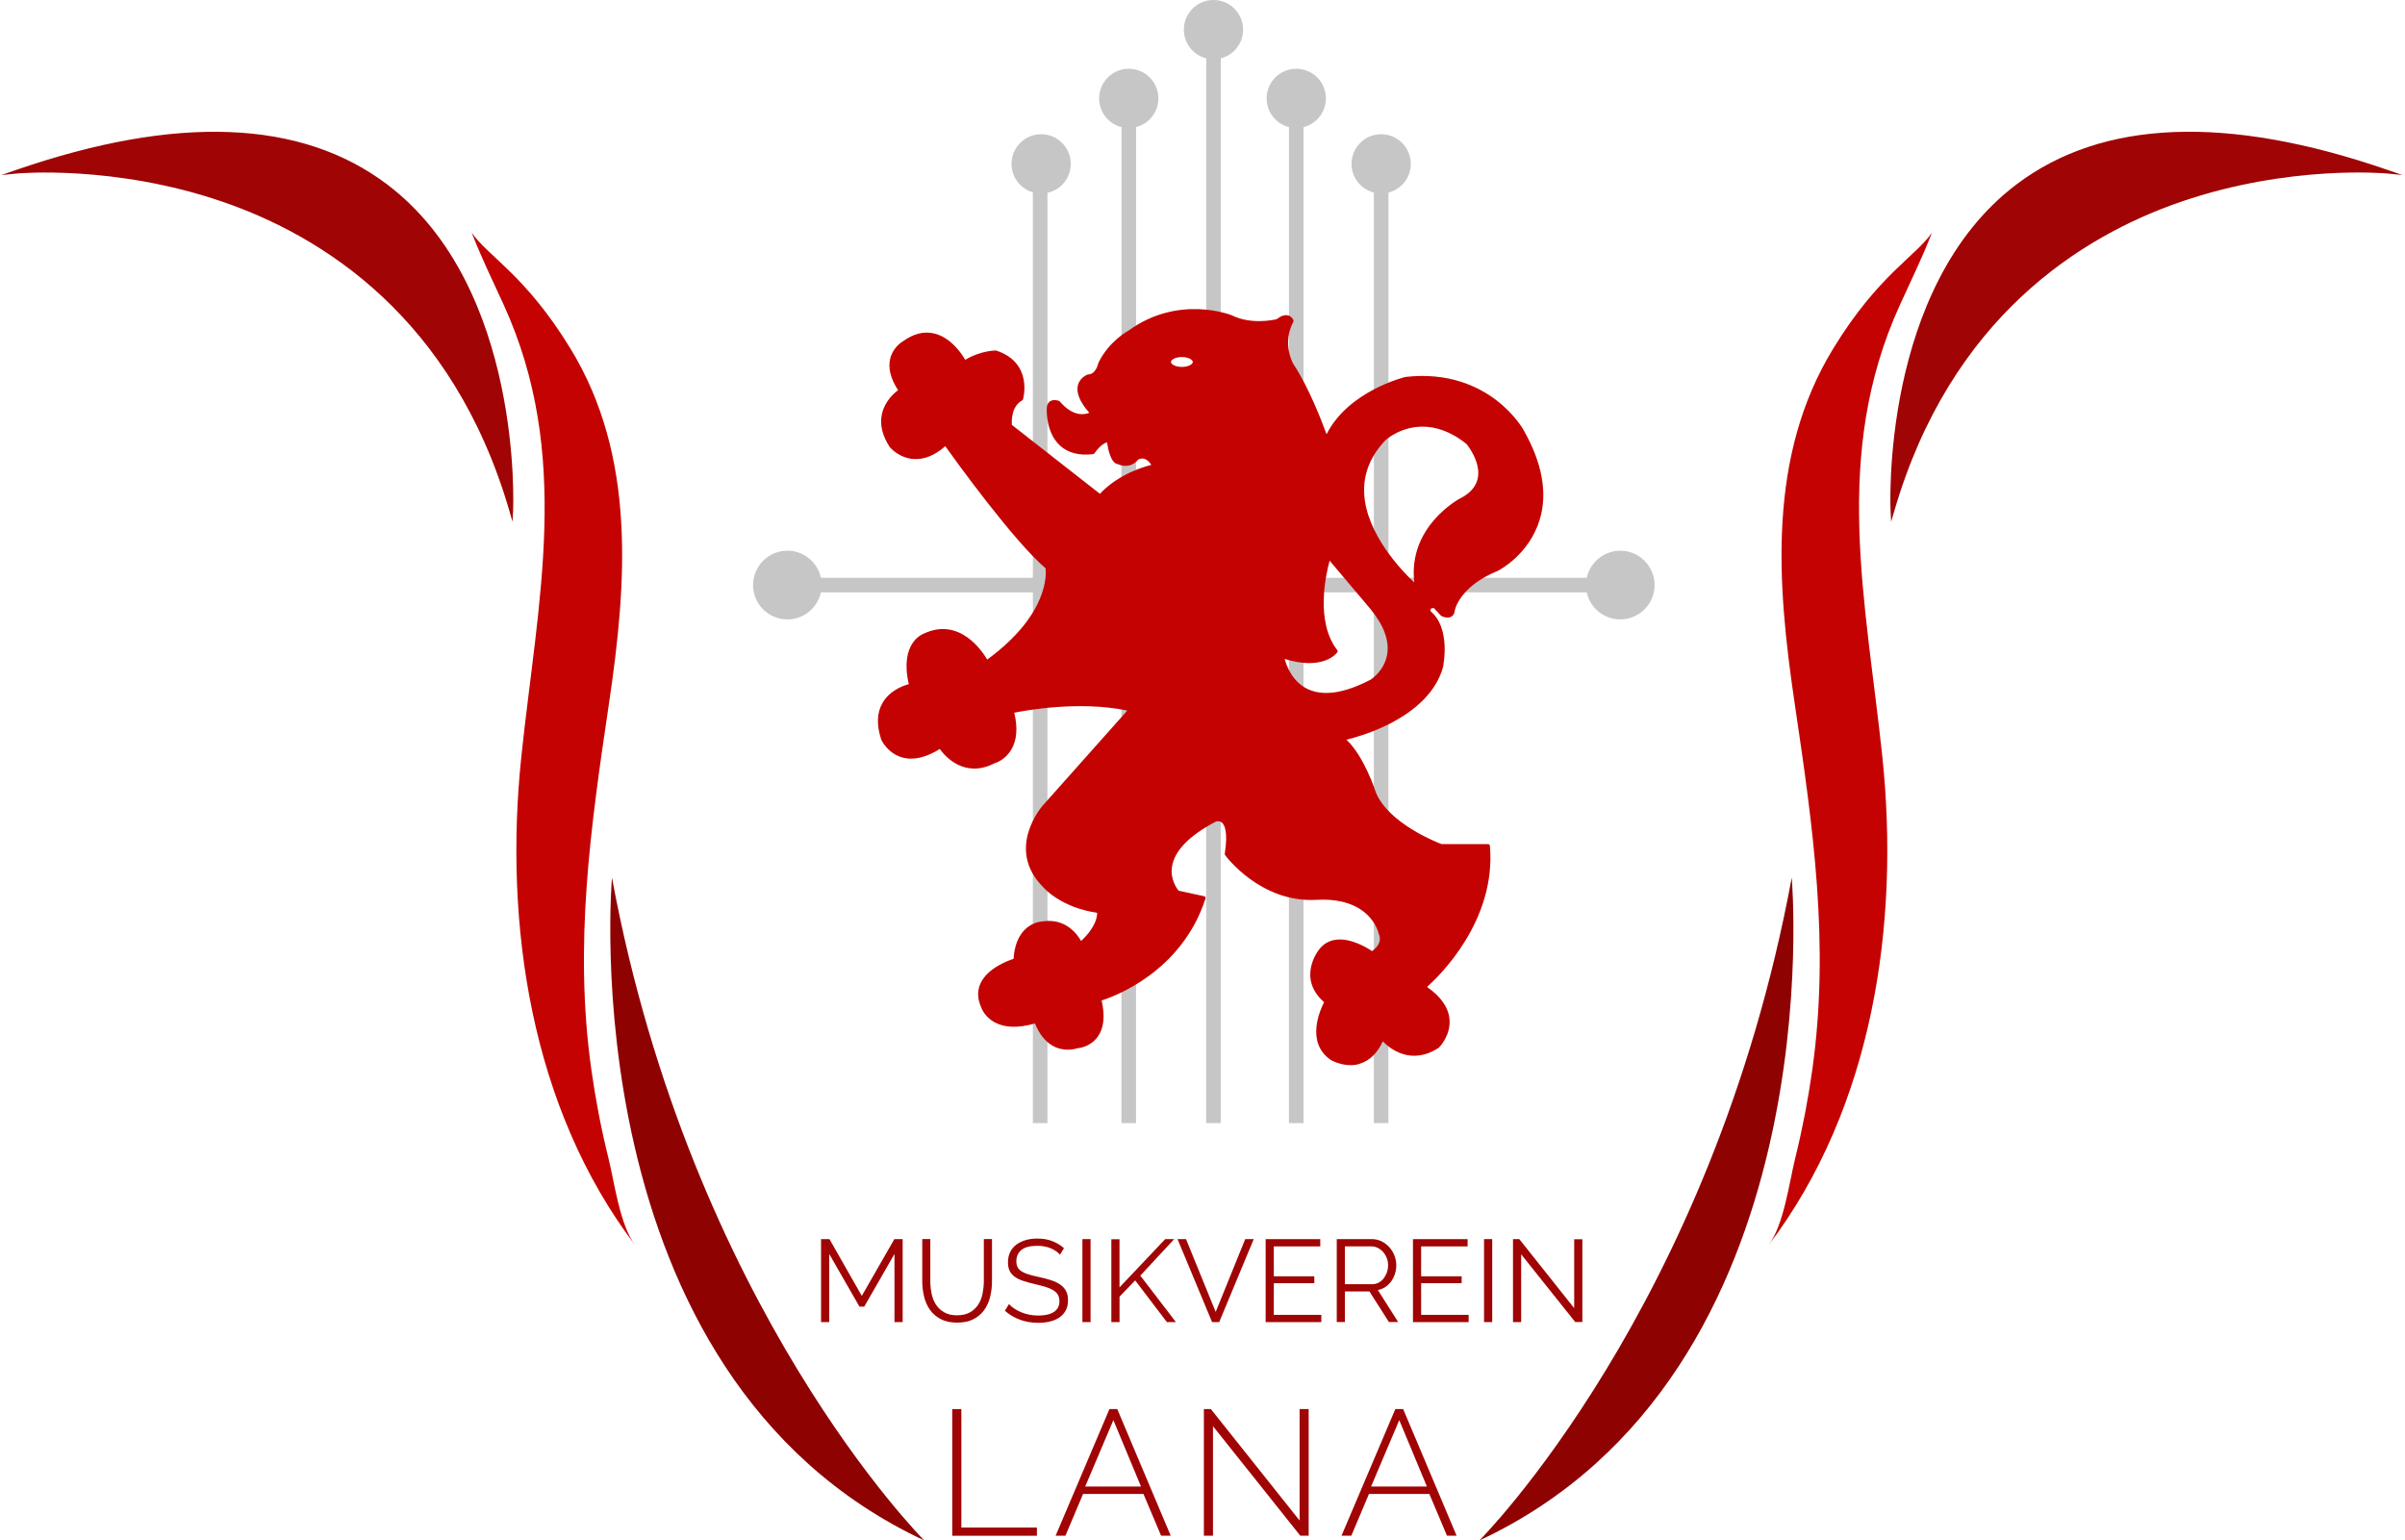 <svg width="601" height="385" viewBox="0 0 601 385" fill="none" xmlns="http://www.w3.org/2000/svg">
<path d="M404.906 137.64C400.8 137.64 397.367 140.539 396.529 144.403H346.968V48.128C350.173 47.317 352.549 44.419 352.549 40.955C352.549 36.862 349.235 33.544 345.147 33.544C341.058 33.544 337.744 36.862 337.744 40.955C337.744 44.419 340.12 47.317 343.326 48.128V144.394H325.752V31.767C328.957 30.955 331.334 28.057 331.334 24.593C331.334 20.5 328.019 17.182 323.931 17.182C319.842 17.182 316.528 20.5 316.528 24.593C316.528 28.057 318.905 30.955 322.11 31.767V144.394H305.064V14.584C308.269 13.773 310.646 10.874 310.646 7.411C310.646 3.318 307.331 0 303.243 0C299.155 0 295.84 3.318 295.84 7.411C295.84 10.874 298.217 13.773 301.422 14.584V144.403H283.894V31.767C287.099 30.955 289.475 28.057 289.475 24.593C289.475 20.5 286.161 17.182 282.073 17.182C277.984 17.182 274.67 20.5 274.67 24.593C274.67 28.057 277.046 30.955 280.252 31.767V144.394H261.758V48.192C265.082 47.463 267.577 44.51 267.577 40.955C267.577 36.862 264.262 33.544 260.174 33.544C256.085 33.544 252.771 36.862 252.771 40.955C252.771 44.327 255.029 47.171 258.107 48.065V144.394H205.14C204.302 140.529 200.879 137.631 196.763 137.631C192.028 137.631 188.186 141.477 188.186 146.217C188.186 150.957 192.028 154.804 196.763 154.804C200.87 154.804 204.302 151.905 205.14 148.04H258.107V280.685H261.749V148.04H280.242V280.685H283.885V148.04H301.413V280.685H305.055V148.04H322.101V280.685H325.743V148.04H343.316V280.685H346.959V148.04H396.52C397.358 151.905 400.781 154.804 404.897 154.804C409.632 154.804 413.475 150.957 413.475 146.217C413.475 141.477 409.641 137.64 404.906 137.64Z" fill="#C6C6C6"/>
<path d="M380.35 107.724C380.35 107.724 371.872 92.328 351.348 94.689C351.348 94.689 336.516 98.144 331.471 109.766C331.471 109.766 327.556 98.299 322.839 91.225C322.839 91.225 319.743 86.039 322.839 80.232C322.839 80.232 322.029 78.035 319.251 80.232C319.251 80.232 312.969 81.891 307.678 79.257C307.678 79.257 294.803 73.952 282.256 83.058C282.256 83.058 277.53 85.574 274.926 90.915C274.926 90.915 274.27 94.06 271.994 94.06C271.994 94.06 266.294 96.102 272.968 103.33C272.968 103.33 269.053 106.001 264.491 100.659C264.491 100.659 262.051 99.721 262.051 102.227C262.051 102.227 261.395 114.478 273.132 113.065C273.132 113.065 275.09 110.085 277.047 110.085C277.047 110.085 277.703 115.581 279.488 115.581C279.488 115.581 282.092 116.994 284.049 114.642C284.049 114.642 286.335 112.755 288.447 116.529C288.447 116.529 280.298 118.097 274.926 124.067L252.435 106.475C252.435 106.475 251.78 101.607 255.203 99.721C255.203 99.721 257.807 91.079 248.848 88.099C248.848 88.099 244.932 88.099 241.026 90.615C241.026 90.615 235.162 78.993 225.874 85.747C225.874 85.747 219.355 89.357 225.064 97.688C225.064 97.688 216.96 102.71 222.724 111.516C222.724 111.516 228.324 118.27 236.309 110.887C236.309 110.887 253.091 134.605 261.732 141.833C261.732 141.833 264.017 152.99 246.58 165.551C246.58 165.551 240.88 154.239 231.101 158.796C231.101 158.796 225.073 160.838 227.677 171.366C227.677 171.366 216.905 173.381 220.666 184.702C220.666 184.702 224.581 193.352 235.016 186.598C235.016 186.598 239.906 194.765 248.374 190.372C248.374 190.372 255.704 188.485 252.936 177.802C252.936 177.802 268.743 174.192 282.593 177.328L260.921 201.674C260.921 201.674 251.634 212.038 261.085 221.464C261.085 221.464 265.319 226.486 274.607 227.744C274.607 227.744 275.417 231.199 270.045 235.911C270.045 235.911 267.441 229.786 260.758 230.725C260.758 230.725 254.238 230.57 253.746 239.995C253.746 239.995 242.018 243.295 245.597 251.462C245.597 251.462 247.718 258.69 258.955 255.236C258.955 255.236 261.395 263.722 269.38 261.516C269.38 261.516 277.53 260.887 274.762 249.73C274.762 249.73 294.311 244.543 300.831 224.435L294.311 223.022C294.311 223.022 285.998 214.226 303.599 204.956C303.599 204.956 308.161 202.914 306.531 213.442C306.531 213.442 315.008 225.228 329.022 224.435C343.035 223.651 344.993 233.231 344.993 233.231C344.993 233.231 346.459 235.902 342.871 238.254C342.871 238.254 334.093 231.809 329.841 237.78C329.841 237.78 324.451 244.534 331.462 250.35C331.462 250.35 325.926 259.775 332.764 264.487C332.764 264.487 341.241 269.51 345.475 259.465C345.475 259.465 351.175 266.848 359.325 261.507C359.325 261.507 366.819 253.969 355.901 246.74C355.901 246.74 373.721 232.247 371.9 211.455H360.172C360.172 211.455 346.859 206.624 343.427 198.238C343.427 198.238 340.267 188.394 335.514 184.675C335.514 184.675 356.347 180.445 360.163 166.727C360.163 166.727 362.22 157.074 357.039 152.999C357.039 152.999 356.648 151.386 358.542 151.55L360.427 153.573C360.427 153.573 362.894 154.813 363.104 152.543C363.104 152.543 364.042 146.354 374.149 142.27C374.158 142.28 394.199 132.071 380.35 107.724ZM295.349 92.155C293.592 92.155 292.163 91.398 292.163 90.469C292.163 89.539 293.592 88.782 295.349 88.782C297.107 88.782 298.536 89.539 298.536 90.469C298.536 91.398 297.107 92.155 295.349 92.155ZM342.789 170.227C323.039 180.6 320.408 164.01 320.408 164.01C330.57 167.438 333.82 162.762 333.82 162.762C327.146 154.175 332.072 139.19 332.072 139.19L342.798 151.887C352.76 164.019 342.789 170.227 342.789 170.227ZM364.989 125.034C364.989 125.034 351.449 132.107 354.08 146.792C354.08 146.792 329.814 126.301 345.994 109.62C345.994 109.62 355.209 101.279 366.873 110.704C366.873 110.704 374.768 120.139 364.989 125.034Z" fill="#C40202"/>
<path d="M337.527 266.21C334.814 266.21 332.656 264.952 332.538 264.889C326.155 260.495 329.97 252.237 330.889 250.468C324.06 244.498 329.433 237.579 329.487 237.506C330.516 236.057 331.918 235.164 333.621 234.89C337.491 234.261 341.762 236.95 342.863 237.707C345.713 235.674 344.63 233.541 344.575 233.45C344.557 233.414 344.539 233.368 344.53 233.322C344.52 233.304 344.029 230.998 341.88 228.82C339.039 225.939 334.605 224.581 329.032 224.891C314.909 225.693 306.232 213.825 306.15 213.707C306.077 213.606 306.05 213.488 306.068 213.369C306.942 207.754 305.959 206.059 305.303 205.548C304.62 205.02 303.801 205.357 303.764 205.375C297.217 208.821 293.557 212.576 292.892 216.505C292.346 219.741 294.121 222.102 294.54 222.603L300.914 223.988C301.042 224.016 301.151 224.098 301.215 224.207C301.278 224.317 301.297 224.453 301.251 224.572C295.269 243.03 278.214 249.119 275.291 250.04C276.183 253.923 275.856 256.976 274.308 259.119C272.45 261.698 269.527 261.953 269.4 261.963C262.234 263.941 259.311 257.551 258.646 255.782C254.521 256.976 251.143 256.885 248.594 255.518C245.88 254.06 245.161 251.681 245.134 251.58C244.223 249.529 244.196 247.533 245.052 245.71C246.845 241.909 251.945 240.068 253.283 239.639C253.92 230.205 260.695 230.278 260.741 230.26C266.395 229.458 269.291 233.623 270.156 235.164C273.916 231.691 274.189 229.002 274.171 228.127C265.066 226.787 260.886 221.947 260.713 221.737C251.098 212.148 260.467 201.456 260.558 201.346L281.711 177.583C269.609 175.067 256.097 177.583 253.465 178.121C254.367 181.885 254.112 184.984 252.728 187.336C251.225 189.888 248.903 190.654 248.512 190.763C240.89 194.683 236.001 188.804 234.853 187.19C231.321 189.387 228.134 190.089 225.375 189.278C221.778 188.22 220.285 184.994 220.221 184.857C219.001 181.174 219.119 178.084 220.576 175.614C222.424 172.469 225.848 171.321 227.105 170.983C224.71 160.565 230.674 158.414 230.929 158.322C239.77 154.202 245.452 162.716 246.7 164.84C262.152 153.519 261.451 143.364 261.287 142.024C253.301 135.252 238.496 114.715 236.219 111.516C233.597 113.822 230.956 114.888 228.325 114.724C224.664 114.478 222.452 111.862 222.361 111.753C220.467 108.863 219.811 106.092 220.394 103.467C221.113 100.231 223.481 98.207 224.428 97.515C222.561 94.653 221.896 92.018 222.452 89.676C223.153 86.713 225.548 85.346 225.657 85.291C228.261 83.395 230.911 82.721 233.479 83.35C237.713 84.371 240.408 88.545 241.2 89.922C245.033 87.625 248.694 87.597 248.849 87.597C248.894 87.597 248.949 87.606 248.994 87.625C258.273 90.715 255.669 99.721 255.641 99.812C255.605 99.921 255.532 100.021 255.423 100.076C252.664 101.598 252.8 105.326 252.864 106.192L274.863 123.411C279.452 118.534 285.717 116.675 287.72 116.183C287.119 115.28 286.464 114.752 285.781 114.624C284.961 114.46 284.351 114.943 284.324 114.961C282.703 116.93 280.418 116.529 279.352 116C277.577 115.836 276.857 112.072 276.639 110.559C275.337 110.869 273.962 112.591 273.497 113.293C273.424 113.403 273.306 113.475 273.17 113.494C269.646 113.922 266.841 113.184 264.838 111.306C261.314 108.006 261.569 102.41 261.578 102.173C261.578 101.316 261.842 100.678 262.379 100.313C263.272 99.693 264.501 100.14 264.638 100.195C264.711 100.222 264.774 100.268 264.82 100.322C268.189 104.269 271.103 103.631 272.213 103.157C269.855 100.486 268.899 98.18 269.354 96.311C269.837 94.324 271.731 93.623 271.813 93.595C271.858 93.577 271.913 93.568 271.968 93.568C273.862 93.568 274.453 90.815 274.453 90.788C274.463 90.751 274.472 90.715 274.49 90.678C277.13 85.264 281.82 82.73 282.02 82.62C294.577 73.496 307.698 78.746 307.825 78.801C312.596 81.18 318.251 79.959 319.016 79.776C320.118 78.92 321.101 78.61 321.921 78.838C322.877 79.102 323.214 80.004 323.232 80.041C323.277 80.159 323.268 80.296 323.204 80.415C320.263 85.938 323.168 90.915 323.195 90.961C327.056 96.731 330.407 105.527 331.5 108.535C336.981 97.642 351.076 94.242 351.222 94.206C362.021 92.966 369.461 96.63 373.804 99.921C378.475 103.467 380.606 107.25 380.724 107.459C385.395 115.681 386.77 123.201 384.785 129.819C382.163 138.588 374.66 142.489 374.341 142.653C364.598 146.591 363.551 152.534 363.542 152.589C363.478 153.318 363.178 153.847 362.668 154.129C361.684 154.676 360.364 154.038 360.209 153.956C360.164 153.929 360.118 153.902 360.082 153.856L358.315 151.96C358.051 151.96 357.742 151.996 357.587 152.17C357.45 152.325 357.441 152.562 357.45 152.717C362.613 156.964 360.683 166.371 360.592 166.781C358.989 172.551 354.145 177.528 346.587 181.22C342.29 183.316 338.219 184.447 336.471 184.875C340.869 188.968 343.71 197.673 343.828 198.056C346.997 205.804 359.162 210.553 360.218 210.954H371.864C372.101 210.954 372.301 211.136 372.32 211.373C373.977 230.278 359.417 244.17 356.613 246.658C360.036 249.046 361.921 251.717 362.213 254.616C362.631 258.699 359.736 261.662 359.608 261.789C359.59 261.808 359.563 261.835 359.536 261.853C352.515 266.465 347.161 261.917 345.568 260.258C344.211 263.148 342.344 265.007 340.013 265.773C339.185 266.101 338.329 266.21 337.527 266.21ZM334.823 235.711C334.468 235.711 334.122 235.738 333.776 235.793C332.319 236.03 331.126 236.786 330.225 238.053C330.006 238.336 325.189 244.552 331.764 250.003C331.937 250.149 331.982 250.395 331.864 250.587C331.645 250.96 326.619 259.702 333.029 264.123C333.038 264.123 336.398 266.074 339.786 264.952C342.026 264.214 343.801 262.309 345.067 259.301C345.131 259.155 345.267 259.046 345.431 259.027C345.595 259.009 345.75 259.073 345.85 259.201C346.068 259.492 351.377 266.156 359.053 261.169C359.353 260.85 361.721 258.198 361.366 254.752C361.083 252.009 359.171 249.438 355.675 247.132C355.556 247.05 355.474 246.922 355.474 246.777C355.474 246.631 355.529 246.494 355.638 246.403C355.811 246.257 373.012 232.01 371.5 211.929H360.191C360.136 211.929 360.082 211.92 360.036 211.902C359.481 211.701 346.487 206.907 343.027 198.429C342.982 198.302 339.84 188.64 335.26 185.048C335.124 184.939 335.06 184.757 335.096 184.583C335.133 184.41 335.278 184.273 335.451 184.237C335.661 184.191 356.057 179.907 359.754 166.608C359.763 166.544 361.684 157.21 356.786 153.364C356.704 153.3 356.649 153.209 356.622 153.108C356.604 153.017 356.421 152.215 356.931 151.623C357.286 151.213 357.842 151.039 358.598 151.103C358.707 151.112 358.816 151.167 358.889 151.249L360.719 153.209C361.047 153.355 361.821 153.61 362.258 153.364C362.495 153.236 362.631 152.944 362.668 152.507C362.713 152.215 363.77 145.989 373.995 141.851C374.031 141.833 381.443 137.959 383.947 129.573C385.85 123.211 384.512 115.927 379.959 107.943C379.959 107.943 379.959 107.943 379.959 107.933C379.941 107.897 377.81 104.105 373.248 100.65C369.042 97.469 361.848 93.932 351.404 95.126C351.313 95.154 336.79 98.663 331.891 109.939C331.818 110.112 331.645 110.212 331.454 110.212C331.263 110.203 331.099 110.085 331.044 109.902C331.008 109.793 327.102 98.408 322.458 91.471C322.312 91.234 319.325 86.103 322.321 80.223C322.221 80.059 322.021 79.831 321.693 79.74C321.156 79.594 320.409 79.886 319.526 80.579C319.48 80.615 319.417 80.642 319.362 80.661C319.098 80.734 312.851 82.329 307.47 79.649C307.37 79.612 294.704 74.572 282.521 83.413C282.421 83.468 277.868 85.948 275.355 91.052C275.246 91.526 274.472 94.425 272.086 94.498C271.795 94.625 270.584 95.227 270.265 96.558C269.873 98.198 270.92 100.422 273.306 103.002C273.397 103.102 273.443 103.23 273.425 103.367C273.406 103.503 273.343 103.613 273.224 103.695C273.179 103.722 268.972 106.502 264.228 101.042C263.918 100.951 263.29 100.833 262.908 101.097C262.644 101.279 262.507 101.662 262.507 102.227C262.507 102.3 262.261 107.66 265.484 110.668C267.242 112.309 269.728 112.974 272.878 112.637C273.361 111.953 275.145 109.629 277.049 109.629C277.276 109.629 277.476 109.802 277.504 110.03C277.75 112.081 278.551 115.125 279.498 115.125C279.571 115.125 279.644 115.144 279.716 115.18C279.807 115.226 282.029 116.383 283.714 114.351C283.814 114.259 284.715 113.539 285.963 113.758C287.055 113.959 288.03 114.815 288.858 116.301C288.931 116.429 288.94 116.584 288.877 116.721C288.813 116.857 288.694 116.948 288.549 116.976C288.467 116.994 280.481 118.589 275.273 124.377C275.118 124.56 274.845 124.578 274.654 124.432L252.163 106.84C252.072 106.767 252.008 106.657 251.99 106.539C251.963 106.329 251.362 101.489 254.822 99.42C255.132 98.198 256.552 91.189 248.785 88.555C248.248 88.573 244.742 88.764 241.282 90.997C241.173 91.07 241.036 91.088 240.918 91.052C240.79 91.016 240.69 90.933 240.626 90.815C240.599 90.76 237.831 85.391 233.269 84.288C230.975 83.733 228.58 84.343 226.149 86.112C226.085 86.157 223.945 87.379 223.344 89.949C222.834 92.128 223.544 94.643 225.447 97.424C225.52 97.524 225.539 97.651 225.52 97.779C225.493 97.898 225.42 98.007 225.311 98.071C225.274 98.089 222.088 100.122 221.295 103.722C220.776 106.092 221.386 108.626 223.107 111.26C223.107 111.26 225.156 113.649 228.416 113.867C230.883 114.022 233.451 112.91 236.001 110.549C236.101 110.458 236.228 110.413 236.356 110.431C236.483 110.44 236.602 110.513 236.684 110.622C236.848 110.859 253.529 134.377 262.024 141.487C262.106 141.55 262.161 141.642 262.179 141.742C262.27 142.207 264.319 153.327 246.845 165.925C246.736 166.007 246.6 166.034 246.472 165.997C246.345 165.97 246.235 165.879 246.172 165.76C245.944 165.314 240.544 154.895 231.293 159.216C231.02 159.316 225.657 161.312 228.125 171.257C228.152 171.375 228.134 171.503 228.07 171.612C228.006 171.722 227.897 171.795 227.769 171.813C227.724 171.822 223.417 172.67 221.396 176.124C220.084 178.358 219.984 181.193 221.104 184.565C221.104 184.565 222.497 187.518 225.675 188.448C228.27 189.205 231.33 188.457 234.772 186.224C234.872 186.16 234.999 186.133 235.118 186.16C235.236 186.188 235.345 186.261 235.409 186.37C235.6 186.689 240.189 194.118 248.166 189.97C248.193 189.952 248.229 189.943 248.257 189.934C248.539 189.861 255.113 188.011 252.491 177.92C252.464 177.802 252.482 177.674 252.546 177.565C252.609 177.455 252.709 177.382 252.837 177.355C252.992 177.319 268.908 173.754 282.694 176.881C282.849 176.917 282.976 177.036 283.031 177.182C283.076 177.337 283.04 177.501 282.94 177.628L261.269 201.975C261.241 202.003 258.983 204.555 257.89 208.192C256.443 213.014 257.626 217.371 261.414 221.135C261.487 221.208 265.694 226.076 274.681 227.288C274.872 227.316 275.018 227.452 275.063 227.635C275.1 227.79 275.874 231.417 270.356 236.248C270.247 236.349 270.092 236.385 269.955 236.349C269.81 236.312 269.691 236.221 269.637 236.084C269.536 235.847 267.096 230.296 260.832 231.171C260.486 231.171 254.676 231.19 254.221 240.013C254.212 240.204 254.075 240.378 253.893 240.432C253.829 240.451 247.774 242.201 245.926 246.111C245.188 247.679 245.225 249.42 246.035 251.279C246.062 251.352 246.718 253.467 249.095 254.734C251.508 256.019 254.785 256.047 258.847 254.798C258.956 254.762 259.092 254.771 259.193 254.834C259.302 254.889 259.384 254.989 259.411 255.108C259.502 255.436 261.842 263.129 269.281 261.078C269.391 261.06 272.004 260.823 273.607 258.581C275.036 256.594 275.282 253.649 274.335 249.839C274.271 249.593 274.417 249.356 274.663 249.292C274.854 249.238 293.748 244.015 300.259 224.782L294.24 223.478C294.149 223.46 294.067 223.414 294.003 223.35C293.894 223.232 291.353 220.488 292.027 216.386C292.728 212.148 296.562 208.174 303.409 204.564C303.491 204.527 304.766 203.971 305.886 204.828C307.324 205.931 307.716 208.793 307.033 213.333C308.062 214.673 316.293 224.709 329.014 223.998C342.645 223.241 345.231 232.256 345.44 233.095C345.65 233.559 346.706 236.312 343.136 238.655C342.982 238.755 342.772 238.755 342.617 238.646C342.563 238.6 338.575 235.711 334.823 235.711ZM331.399 174.092C329.478 174.092 327.739 173.709 326.2 172.934C321.01 170.327 319.999 164.329 319.963 164.074C319.936 163.919 319.999 163.755 320.118 163.655C320.236 163.555 320.409 163.518 320.555 163.573C328.841 166.371 332.374 163.6 333.23 162.734C326.819 154.02 331.436 139.654 331.636 139.035C331.691 138.88 331.818 138.761 331.982 138.734C332.146 138.706 332.31 138.761 332.419 138.889L343.146 151.586C346.679 155.898 348.163 159.963 347.553 163.682C346.806 168.231 343.191 170.519 343.036 170.619C343.027 170.628 343.018 170.628 343.009 170.637C338.602 172.934 334.723 174.092 331.399 174.092ZM321.028 164.685C321.465 166.326 322.877 170.254 326.61 172.123C330.543 174.092 335.907 173.317 342.563 169.835C342.79 169.689 345.996 167.529 346.651 163.518C347.216 160.073 345.795 156.253 342.444 152.17L332.274 140.128C331.39 143.319 328.595 155.296 334.177 162.479C334.295 162.634 334.304 162.853 334.195 163.017C334.049 163.208 330.798 167.702 321.028 164.685ZM354.081 147.247C353.972 147.247 353.872 147.211 353.79 147.138C353.253 146.682 340.623 135.881 340.004 123.393C339.749 118.179 341.652 113.439 345.668 109.292C345.786 109.182 355.329 100.778 367.157 110.34C367.384 110.595 371.136 115.144 370.189 119.71C369.697 122.089 368.013 124.013 365.199 125.426C364.953 125.562 351.996 132.59 354.527 146.7C354.564 146.892 354.473 147.083 354.309 147.174C354.236 147.229 354.154 147.247 354.081 147.247ZM355.493 106.63C350.084 106.63 346.524 109.756 346.296 109.957C342.481 113.895 340.66 118.407 340.906 123.347C341.406 133.493 350.466 142.808 353.435 145.598C351.75 131.606 364.644 124.696 364.771 124.623C364.771 124.623 364.771 124.623 364.78 124.623C367.339 123.347 368.85 121.634 369.288 119.537C370.143 115.399 366.547 111.042 366.51 110.996C362.422 107.687 358.643 106.63 355.493 106.63ZM295.351 92.611C293.311 92.611 291.708 91.672 291.708 90.469C291.708 89.265 293.311 88.317 295.351 88.317C297.39 88.317 298.993 89.256 298.993 90.469C298.993 91.663 297.39 92.611 295.351 92.611ZM295.351 89.229C293.784 89.229 292.619 89.885 292.619 90.469C292.619 91.052 293.784 91.699 295.351 91.699C296.917 91.699 298.082 91.052 298.082 90.469C298.082 89.885 296.908 89.229 295.351 89.229Z" fill="#C40202"/>
<path d="M223.525 330.417V313.39L215.968 326.561H214.775L207.217 313.39V330.417H205.178V309.68H207.281L215.358 323.872L223.498 309.68H225.574V330.417H223.525Z" fill="#A00404"/>
<path d="M239.155 328.723C240.458 328.723 241.541 328.476 242.406 327.975C243.271 327.483 243.963 326.827 244.473 326.015C244.992 325.204 245.347 324.283 245.548 323.253C245.748 322.223 245.857 321.184 245.857 320.127V309.672H247.897V320.127C247.897 321.531 247.742 322.861 247.432 324.11C247.123 325.368 246.622 326.471 245.93 327.428C245.238 328.385 244.337 329.142 243.235 329.707C242.124 330.272 240.776 330.555 239.183 330.555C237.553 330.555 236.169 330.254 235.058 329.661C233.938 329.069 233.037 328.285 232.363 327.31C231.68 326.334 231.197 325.222 230.906 323.983C230.614 322.734 230.469 321.449 230.469 320.127V309.672H232.481V320.127C232.481 321.221 232.59 322.278 232.8 323.308C233.009 324.338 233.383 325.259 233.892 326.052C234.411 326.854 235.094 327.492 235.95 327.975C236.806 328.486 237.872 328.723 239.155 328.723Z" fill="#A00404"/>
<path d="M264.89 313.573C264.307 312.908 263.524 312.379 262.559 311.969C261.585 311.559 260.474 311.358 259.235 311.358C257.405 311.358 256.076 311.705 255.238 312.397C254.4 313.09 253.982 314.029 253.982 315.214C253.982 315.834 254.091 316.344 254.318 316.745C254.546 317.146 254.883 317.493 255.356 317.784C255.821 318.076 256.422 318.331 257.15 318.541C257.879 318.751 258.744 318.969 259.727 319.179C260.838 319.416 261.83 319.671 262.714 319.972C263.597 320.264 264.353 320.628 264.972 321.066C265.591 321.503 266.074 322.032 266.401 322.661C266.729 323.281 266.893 324.065 266.893 324.995C266.893 325.952 266.711 326.772 266.338 327.474C265.964 328.176 265.454 328.759 264.79 329.224C264.125 329.689 263.342 330.035 262.431 330.263C261.521 330.491 260.519 330.6 259.427 330.6C256.221 330.6 253.444 329.598 251.113 327.592L252.133 325.924C252.506 326.316 252.943 326.681 253.462 327.036C253.982 327.383 254.555 327.693 255.183 327.957C255.812 328.221 256.495 328.422 257.214 328.568C257.933 328.714 258.689 328.787 259.49 328.787C261.148 328.787 262.431 328.486 263.36 327.893C264.28 327.301 264.744 326.398 264.744 325.195C264.744 324.548 264.617 324.01 264.353 323.573C264.089 323.135 263.697 322.752 263.169 322.433C262.641 322.114 261.994 321.832 261.211 321.604C260.437 321.367 259.527 321.139 258.498 320.902C257.405 320.647 256.458 320.382 255.639 320.109C254.819 319.835 254.136 319.498 253.572 319.088C253.007 318.678 252.588 318.185 252.306 317.611C252.024 317.037 251.887 316.335 251.887 315.496C251.887 314.539 252.069 313.692 252.424 312.944C252.78 312.197 253.299 311.568 253.954 311.076C254.619 310.583 255.393 310.201 256.285 309.936C257.178 309.672 258.17 309.544 259.263 309.544C260.647 309.544 261.876 309.754 262.95 310.173C264.034 310.593 265.008 311.185 265.882 311.942L264.89 313.573Z" fill="#A00404"/>
<path d="M270.49 330.418V309.681H272.53V330.418H270.49Z" fill="#A00404"/>
<path d="M277.721 330.418V309.717H279.76V321.749L291.17 309.69H293.419L284.96 318.805L293.856 330.427H291.607L283.676 319.999L279.769 324.056V330.418H277.721Z" fill="#A00404"/>
<path d="M296.385 309.69L303.797 327.884L311.173 309.69H313.303L304.671 330.427H302.896L294.264 309.69H296.385Z" fill="#A00404"/>
<path d="M330.195 328.613V330.427H316.281V309.69H329.93V311.504H318.321V318.978H328.446V320.701H318.321V328.613H330.195Z" fill="#A00404"/>
<path d="M334.051 330.418V309.681H342.801C343.694 309.681 344.513 309.872 345.269 310.246C346.015 310.629 346.662 311.121 347.208 311.732C347.755 312.342 348.173 313.044 348.474 313.819C348.774 314.594 348.929 315.387 348.929 316.18C348.929 316.937 348.82 317.666 348.592 318.359C348.365 319.051 348.055 319.671 347.664 320.227C347.263 320.783 346.78 321.248 346.216 321.631C345.651 322.014 345.023 322.269 344.322 322.406L349.394 330.409H347.09L342.218 322.761H336.09V330.409H334.051V330.418ZM336.09 320.956H342.856C343.457 320.956 344.012 320.829 344.504 320.564C344.996 320.3 345.424 319.945 345.77 319.498C346.116 319.051 346.389 318.541 346.589 317.976C346.78 317.411 346.88 316.818 346.88 316.198C346.88 315.578 346.771 314.977 346.544 314.403C346.316 313.828 346.015 313.327 345.642 312.898C345.26 312.47 344.814 312.133 344.304 311.878C343.785 311.622 343.247 311.495 342.683 311.495H336.09V320.956V320.956Z" fill="#A00404"/>
<path d="M367.009 328.613V330.427H353.096V309.69H366.745V311.504H355.135V318.978H365.261V320.701H355.135V328.613H367.009Z" fill="#A00404"/>
<path d="M370.859 330.418V309.681H372.899V330.418H370.859Z" fill="#A00404"/>
<path d="M380.133 313.482V330.418H378.094V309.681H379.669L393.382 326.936V309.708H395.422V330.409H393.646L380.133 313.482Z" fill="#A00404"/>
<path d="M237.963 383.82V352.163H240.239V381.769H259.124V383.82H237.963Z" fill="#A00404"/>
<path d="M277.244 352.158H279.202L292.559 383.815H290.155L285.748 373.378H270.651L266.244 383.815H263.795L277.244 352.158ZM285.129 371.509L278.227 354.92L271.189 371.509H285.129Z" fill="#A00404"/>
<path d="M303.12 356.433V383.806H300.844V352.149H302.583L324.764 380.014V352.149H327.031V383.806H324.937L303.12 356.433Z" fill="#A00404"/>
<path d="M348.687 352.158H350.645L364.003 383.815H361.599L357.192 373.378H342.095L337.688 383.815H335.238L348.687 352.158ZM356.572 371.509L349.671 354.92L342.632 371.509H356.572Z" fill="#A00404"/>
<path d="M596.529 42.915C596.529 42.915 500.265 33.453 472.903 127.695C472.903 127.695 465.928 -2.215 596.529 42.915Z" fill="#A00404"/>
<path d="M472.594 130.393L472.448 127.714C472.421 127.158 469.853 71.792 503.944 46.059C525.433 29.843 556.629 28.64 596.684 42.477L600.335 43.735L596.493 43.361C596.256 43.334 572.181 41.119 545.101 50.398C520.134 58.958 487.427 79.339 473.349 127.814L472.594 130.393ZM547.104 33.845C530.177 33.845 515.936 38.166 504.5 46.798C475.262 68.866 473.295 113.093 473.313 124.788C487.927 77.917 520.143 58 544.837 49.541C566.144 42.24 585.602 42.012 593.206 42.277C576.142 36.653 560.753 33.845 547.104 33.845Z" fill="#A00404"/>
<path d="M441.91 311.258C468.025 276.866 474.799 231.016 470.374 188.968C466.286 150.137 457.69 113.649 474.799 76.167C477.677 69.85 480.263 64.645 482.803 58.119C478.751 64.071 469.336 68.72 458.082 87.169C441.664 114.077 444.014 145.634 448.466 175.678C453.055 206.651 457.299 236.039 452.882 267.386C451.835 274.797 450.424 282.162 448.621 289.436C447.1 295.607 445.789 306.153 441.91 311.258Z" fill="#C40202"/>
<path d="M447.746 219.349C447.746 219.349 458.654 343.407 369.693 385C369.693 385 427.859 326.863 447.746 219.349Z" fill="#8E0202"/>
<path d="M4.137 42.915C4.137 42.915 100.4 33.453 127.762 127.695C127.762 127.695 134.737 -2.215 4.137 42.915Z" fill="#A00404"/>
<path d="M128.079 130.394L127.333 127.814C113.246 79.339 80.539 58.958 55.572 50.407C28.492 41.119 4.417 43.343 4.18 43.37L0.338 43.744L3.989 42.486C44.044 28.649 75.24 29.852 96.72 46.069C130.811 71.801 128.243 127.167 128.216 127.723L128.079 130.394ZM11.292 42.204C20.507 42.204 37.489 43.243 55.836 49.532C80.53 57.991 112.746 77.917 127.36 124.779C127.369 113.084 125.402 68.857 96.174 46.789C75.513 31.202 45.683 29.688 7.468 42.267C8.524 42.231 9.808 42.204 11.292 42.204Z" fill="#A00404"/>
<path d="M158.756 311.258C132.642 276.866 125.867 231.016 130.292 188.968C134.381 150.137 142.976 113.649 125.867 76.167C122.99 69.85 120.404 64.645 117.863 58.119C121.915 64.071 131.33 68.72 142.585 87.169C159.002 114.077 156.653 145.634 152.2 175.678C147.611 206.651 143.368 236.039 147.784 267.386C148.831 274.797 150.243 282.162 152.045 289.436C153.575 295.607 154.877 306.153 158.756 311.258Z" fill="#C40202"/>
<path d="M152.931 219.349C152.931 219.349 142.022 343.407 230.983 385C230.974 385 172.817 326.863 152.931 219.349Z" fill="#8E0202"/>
</svg>

